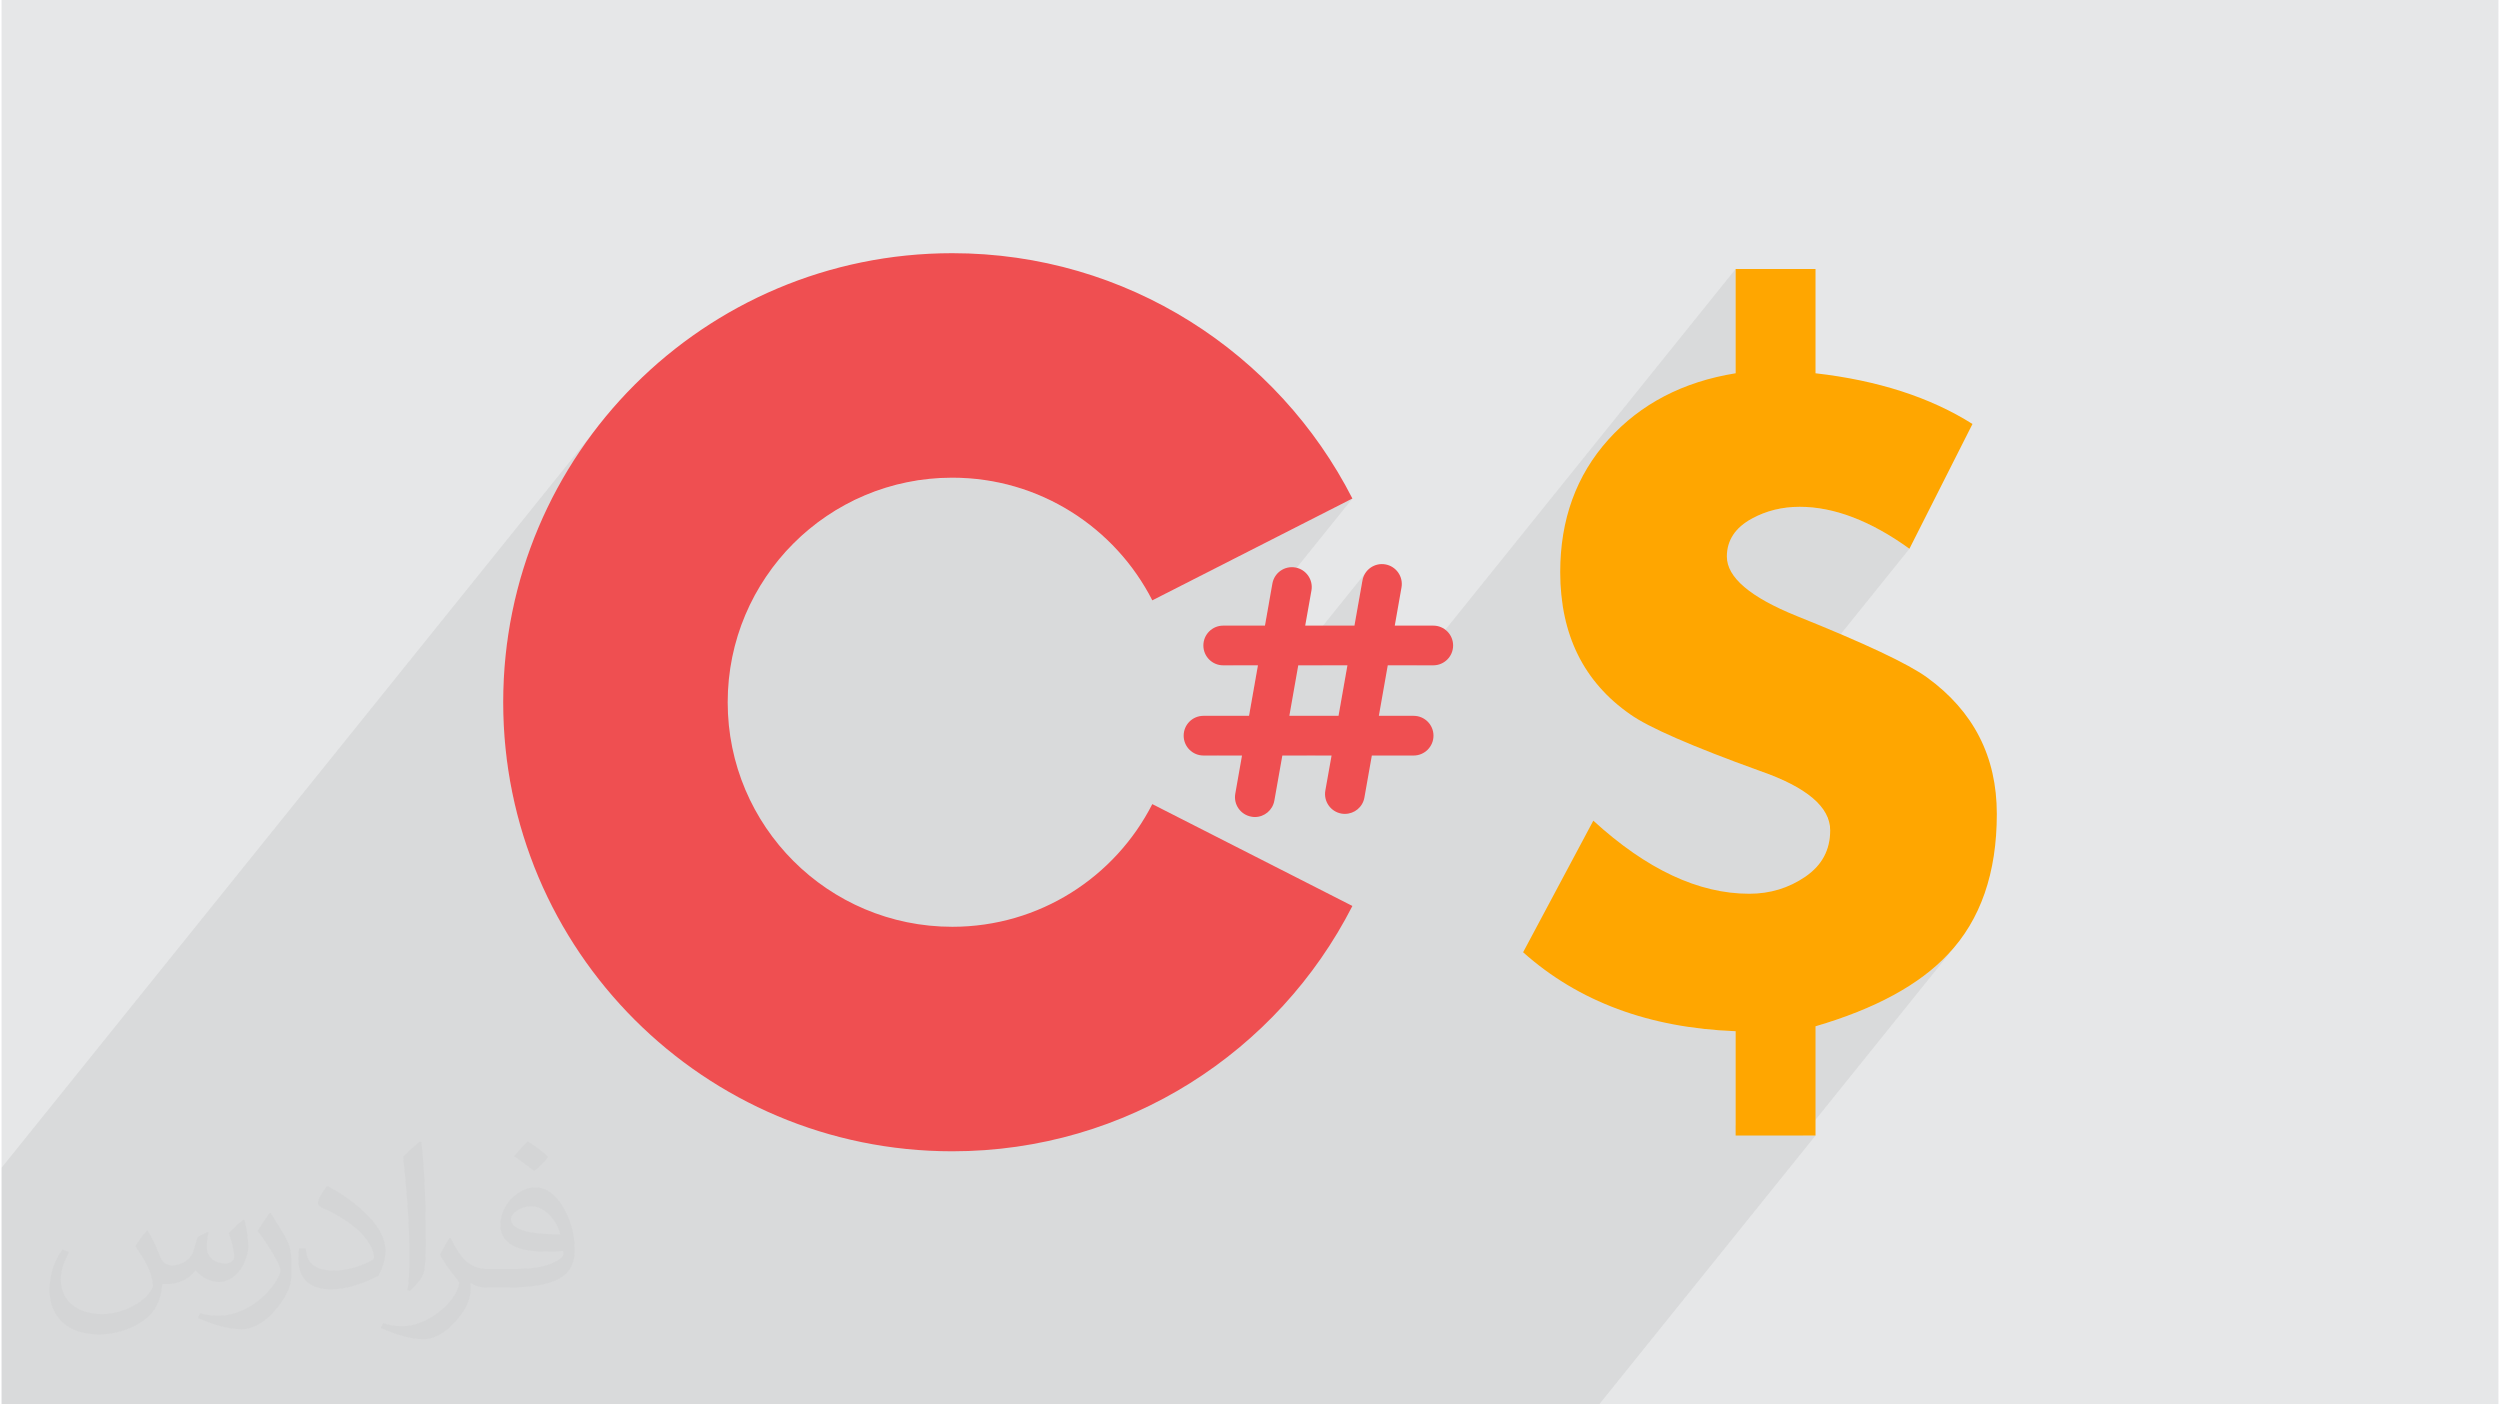 <?xml version="1.0" encoding="UTF-8"?>
<!DOCTYPE svg PUBLIC "-//W3C//DTD SVG 1.0//EN" "http://www.w3.org/TR/2001/REC-SVG-20010904/DTD/svg10.dtd">
<!-- Creator: CorelDRAW 2017 -->
<svg xmlns="http://www.w3.org/2000/svg" xml:space="preserve" width="356px" height="200px" version="1.0" shape-rendering="geometricPrecision" text-rendering="geometricPrecision" image-rendering="optimizeQuality" fill-rule="evenodd" clip-rule="evenodd"
viewBox="0 0 35600 20025"
 xmlns:xlink="http://www.w3.org/1999/xlink">
 <g id="__x0023_Layer_x0020_1">
  <g id="_1436483978048">
   <path fill="#E6E7E8" d="M0 0l35600 0 0 20025 -35600 0 0 -20025z"/>
   <path fill="#373435" fill-opacity="0.078" d="M24724 5322l-2491 3095 5 64 20 154 27 149 35 145 43 139 51 134 59 130 66 124 74 119 82 114 90 110 83 88 1871 -2327 62 -60 73 -56 84 -51 77 -39 80 -34 82 -29 84 -23 86 -18 88 -13 89 -8 93 -3 92 3 92 7 94 11 94 17 96 21 96 25 96 31 98 35 98 39 99 45 100 49 101 53 101 59 102 63 103 67 103 73 -2454 3049 145 54 178 65 235 90 203 94 172 98 141 104 109 108 78 113 47 118 16 123 -6 101 -16 97 -28 90 -39 85 -50 80 -60 75 -1829 2272 10 2 218 28 223 20 229 13 0 1346 1139 -1416 158 -48 152 -50 146 -52 142 -55 136 -56 132 -59 125 -61 121 -63 116 -66 110 -67 105 -70 100 -72 95 -74 89 -76 84 -79 79 -80 85 -94 -2156 2679 181 0 -3086 3835 -22777 0 0 -3375 8424 -10468 -179 251 -166 259 -155 269 -141 276 -128 283 -115 291 -100 298 -87 303 -71 310 -57 316 -40 320 -25 325 -8 330 8 329 25 325 40 321 57 315 71 310 87 304 100 297 44 112 3500 -4350 207 -227 227 -207 247 -184 264 -160 279 -135 295 -108 306 -79 318 -48 328 -17 231 8 227 25 222 40 216 55 210 69 204 83 196 96 188 110 180 121 171 133 162 144 151 154 141 165 130 173 118 183 105 190 2853 -1452 -1188 1476 -59 336 -455 566 355 0 -127 720 -455 566 20 0 2127 -2643 -34 43 -26 49 -15 55 -114 644 -455 566 355 0 -127 720 0 0 -455 566 122 0 1035 -1286 413 0 4547 -5651 0 1487z"/>
   <g>
    <path fill="#FFA600" fill-rule="nonzero" d="M28448 11604c0,843 -231,1510 -695,2001 -407,435 -1037,778 -1890,1028l0 1557 -1139 0 0 -1487c-1232,-47 -2242,-422 -3030,-1126l1001 -1876c760,695 1501,1042 2223,1042 297,0 563,-81 800,-243 236,-162 354,-382 354,-660 0,-334 -334,-616 -1001,-848 -972,-352 -1588,-621 -1848,-806 -667,-463 -1000,-1139 -1000,-2029 0,-750 229,-1380 687,-1890 459,-509 1064,-824 1814,-945l0 -1487 1139 0 0 1487c890,102 1636,343 2238,723l-899 1779c-553,-399 -1077,-598 -1565,-598 -248,0 -475,56 -679,167 -239,130 -359,310 -359,542 0,296 331,579 996,848 970,389 1589,681 1857,875 665,482 996,1130 996,1946z"/>
    <path fill="#EF4F51" fill-rule="nonzero" d="M16407 11465c-529,1038 -1607,1749 -2852,1749 -1769,0 -3202,-1433 -3202,-3201 0,-1768 1433,-3202 3202,-3202 1245,0 2323,712 2852,1749l2853 -1452c-1059,-2076 -3215,-3498 -5705,-3498 -3537,0 -6403,2866 -6403,6403 0,3536 2866,6402 6403,6402 2490,0 4646,-1422 5705,-3498l-2853 -1452z"/>
    <path fill="#EF4F51" fill-rule="nonzero" d="M20413 9486c157,0 283,-127 283,-283 0,-156 -126,-283 -283,-283l-549 0 96 -545c27,-154 -76,-301 -230,-328 -154,-27 -300,76 -327,229l-114 644 -702 0 89 -501c27,-154 -76,-301 -230,-328 -154,-27 -300,76 -327,230l-106 599 -596 0c-156,0 -282,127 -282,283 0,156 126,283 282,283l496 0 -127 720 -649 0c-157,0 -283,126 -283,283 0,156 126,283 283,283l549 0 -96 545c-27,154 76,300 230,327 16,3 33,5 49,5 135,0 254,-97 278,-234l114 -643 702 0 -89 500c-27,154 76,301 230,328 16,3 33,4 49,4 135,0 254,-96 278,-233l106 -599 596 0c156,0 283,-127 283,-283 0,-157 -127,-283 -283,-283l-496 0 127 -720 649 0zm-1351 720l0 0 -701 0 127 -720 701 0 -127 720z"/>
   </g>
   <path fill="#373435" fill-opacity="0.031" d="M2082 17547c68,104 112,203 155,312 32,64 49,183 199,183 44,0 107,-14 163,-45 63,-33 111,-83 136,-159l60 -202 146 -72 10 10c-20,77 -25,149 -25,206 0,170 146,234 262,234 68,0 129,-34 129,-95 0,-81 -34,-217 -78,-339 68,-68 136,-136 214,-191l12 6c34,144 53,287 53,381 0,93 -41,196 -75,264 -70,132 -194,238 -344,238 -114,0 -241,-58 -328,-163l-5 0c-82,101 -209,193 -412,193l-63 0c-10,134 -39,229 -83,314 -121,237 -480,404 -818,404 -470,0 -706,-272 -706,-633 0,-223 73,-431 185,-578l92 38c-70,134 -117,262 -117,385 0,338 275,499 592,499 294,0 658,-187 724,-404 -25,-237 -114,-348 -250,-565 41,-72 94,-144 160,-221l12 0zm5421 -1274c99,62 196,136 291,221 -53,74 -119,142 -201,202 -95,-77 -190,-143 -287,-213 66,-74 131,-146 197,-210zm51 926c-160,0 -291,105 -291,183 0,168 320,219 703,217 -48,-196 -216,-400 -412,-400zm-359 895c208,0 390,-6 529,-41 155,-39 286,-118 286,-171 0,-15 0,-31 -5,-46 -87,8 -187,8 -274,8 -282,0 -498,-64 -583,-222 -21,-44 -36,-93 -36,-149 0,-152 66,-303 182,-406 97,-85 204,-138 313,-138 197,0 354,158 464,408 60,136 101,293 101,491 0,132 -36,243 -118,326 -153,148 -435,204 -867,204l-196 0 0 0 -51 0c-107,0 -184,-19 -245,-66l-10 0c3,25 5,50 5,72 0,97 -32,221 -97,320 -192,287 -400,410 -580,410 -182,0 -405,-70 -606,-161l36 -70c65,27 155,46 279,46 325,0 752,-314 805,-619 -12,-25 -34,-58 -65,-93 -95,-113 -155,-208 -211,-307 48,-95 92,-171 133,-239l17 -2c139,282 265,445 546,445l44 0 0 0 204 0zm-1408 299c24,-130 26,-276 26,-413l0 -202c0,-377 -48,-926 -87,-1282 68,-75 163,-161 238,-219l22 6c51,450 63,972 63,1452 0,126 -5,250 -17,340 -7,114 -73,201 -214,332l-31 -14zm-1449 -596c7,177 94,318 398,318 189,0 349,-50 526,-135 32,-14 49,-33 49,-49 0,-111 -85,-258 -228,-392 -139,-126 -323,-237 -495,-311 -59,-25 -78,-52 -78,-77 0,-51 68,-158 124,-235l19 -2c197,103 417,256 580,427 148,157 240,316 240,489 0,128 -39,250 -102,361 -216,109 -446,192 -674,192 -277,0 -466,-130 -466,-436 0,-33 0,-84 12,-150l95 0zm-501 -503l172 278c63,103 122,215 122,392l0 227c0,183 -117,379 -306,573 -148,132 -279,188 -400,188 -180,0 -386,-56 -624,-159l27 -70c75,21 162,37 269,37 342,-2 692,-252 852,-557 19,-35 26,-68 26,-90 0,-36 -19,-75 -34,-110 -87,-165 -184,-315 -291,-453 56,-89 112,-174 173,-258l14 2z"/>
  </g>
 </g>
</svg>
